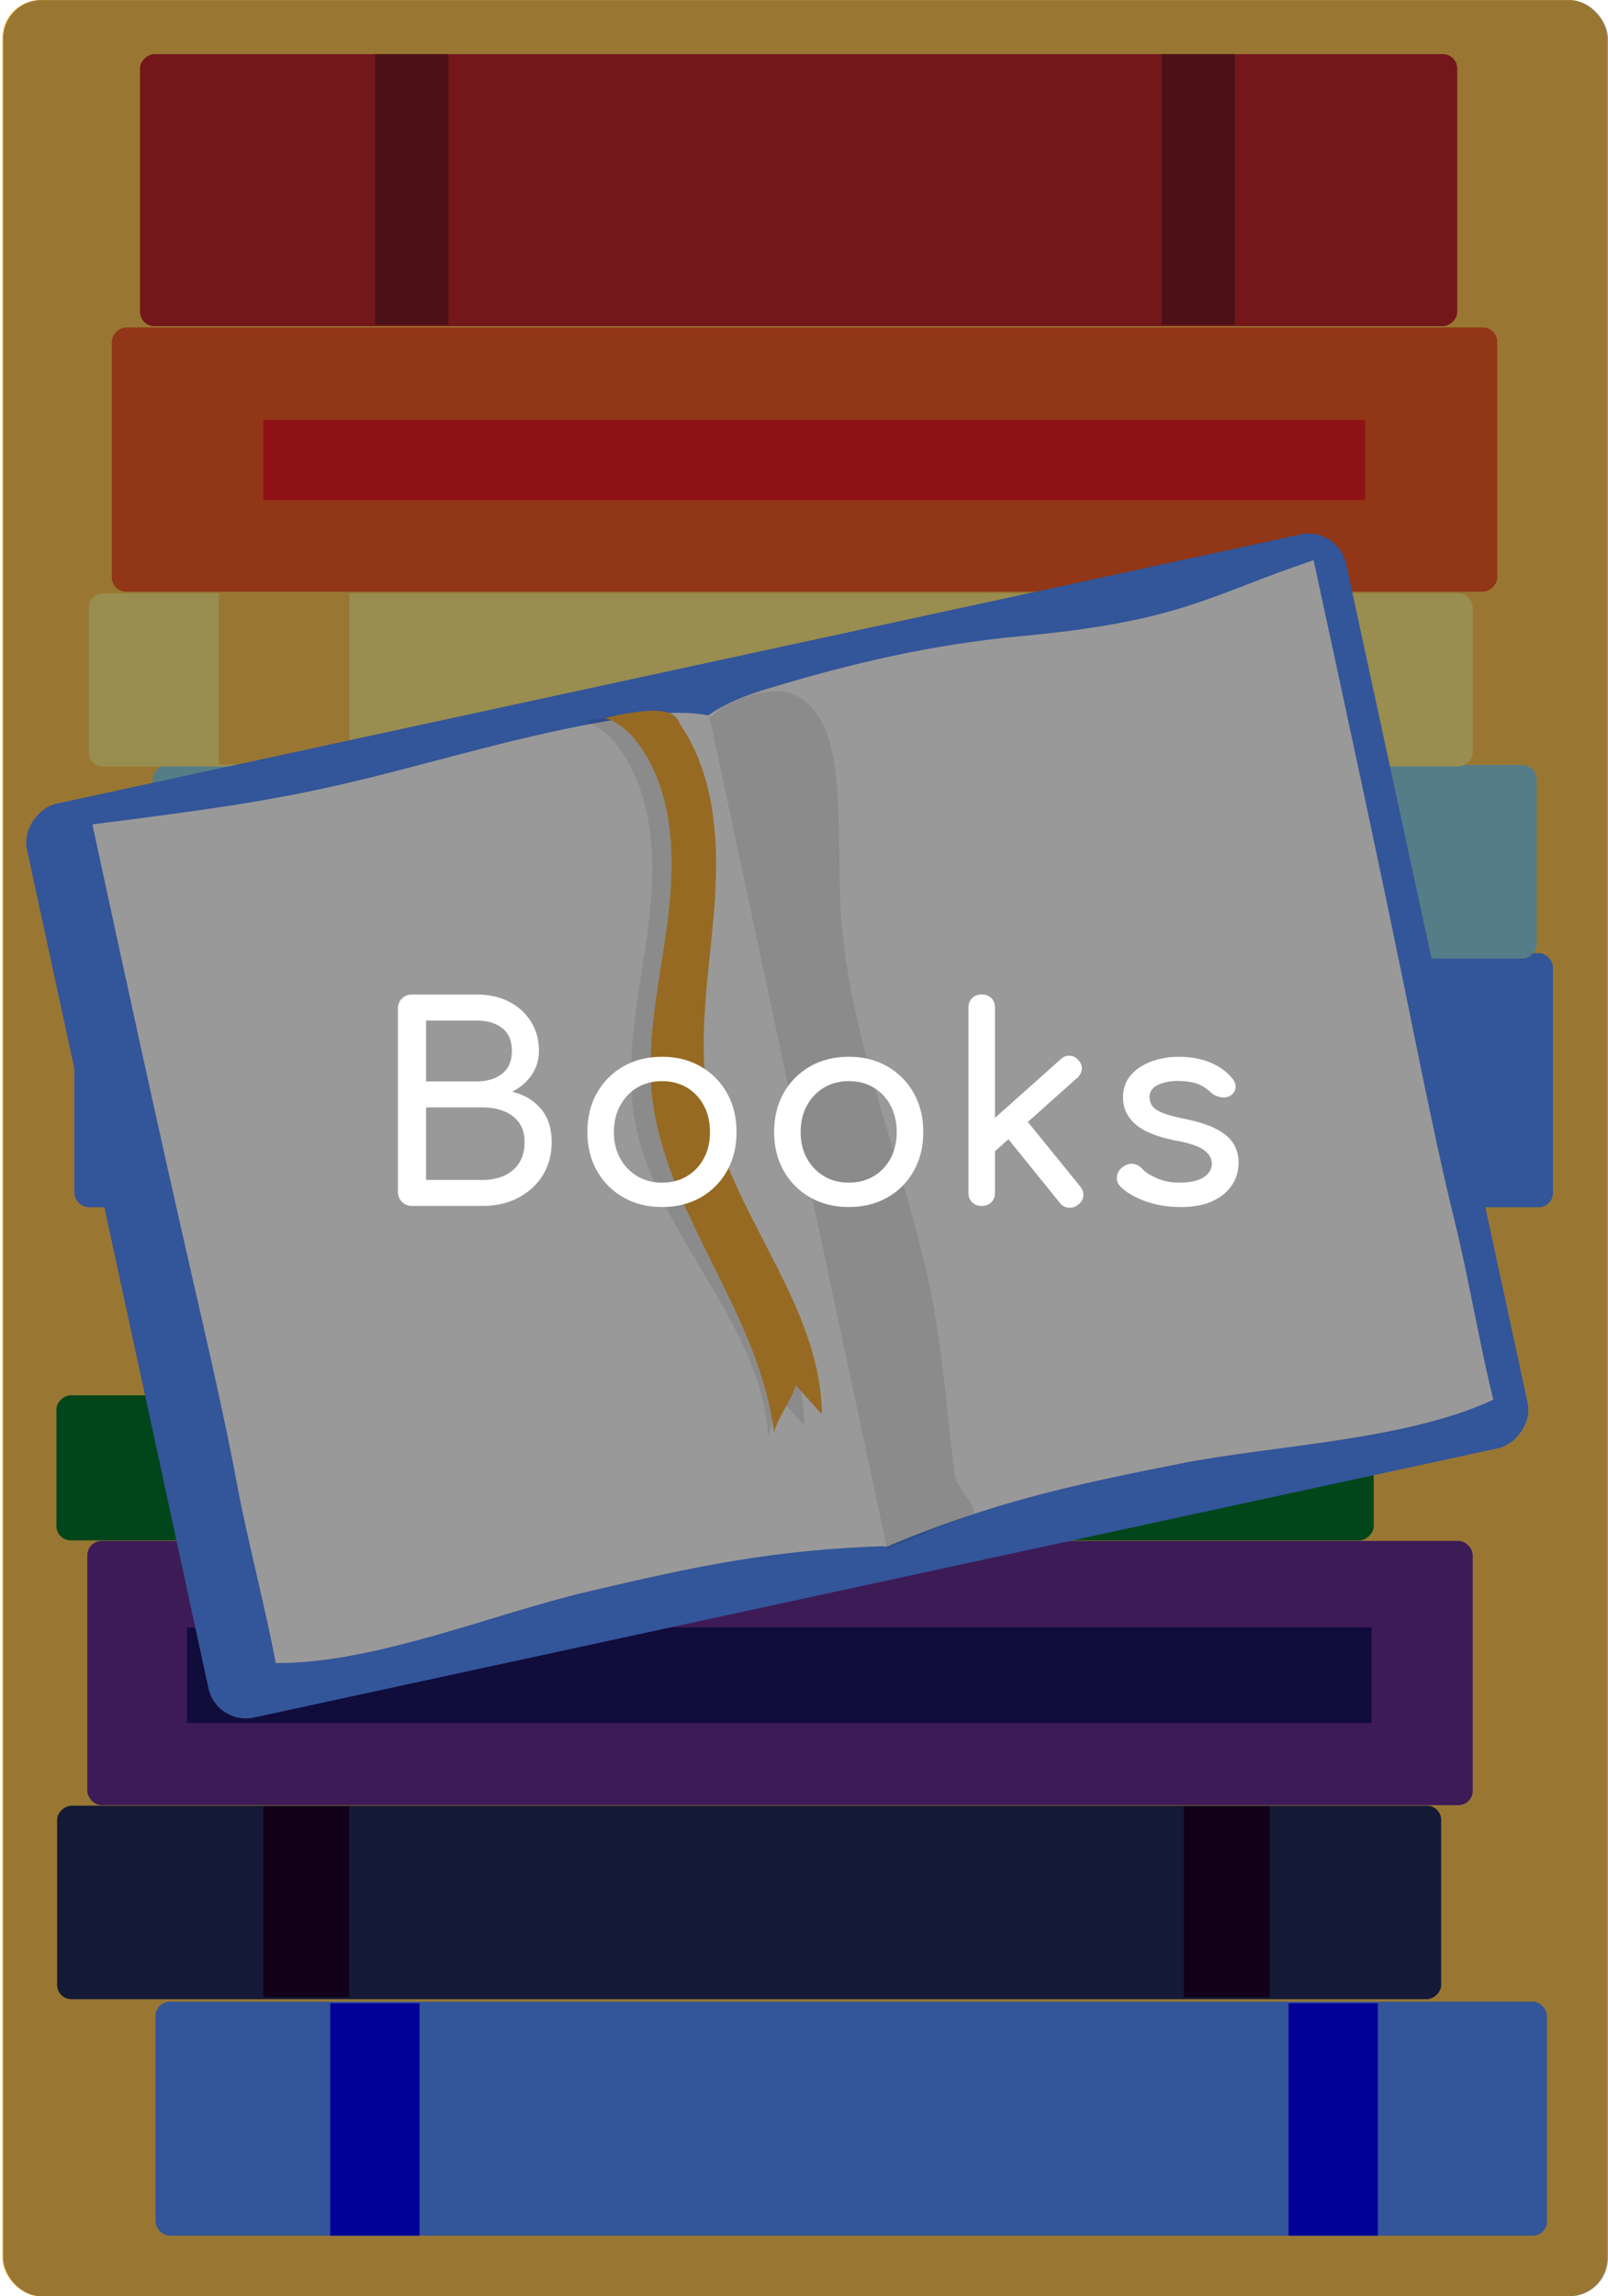 <?xml version="1.0" encoding="UTF-8"?><svg id="b" xmlns="http://www.w3.org/2000/svg" xmlns:xlink="http://www.w3.org/1999/xlink" viewBox="0 0 505 721.03"><defs><style>.f{fill:#fff;}.g,.h{fill:#558eff;}.i{fill:#c1272d;}.j{fill:#f15a24;}.k{fill:#662d91;}.l{fill:#ffeb86;}.m{fill:blue;}.n{fill:#8dd0e1;}.o{fill:#232c5a;}.p{fill:#7f1c24;}.q{fill:#ffc755;}.r{opacity:.4;}.s{fill:#1b1464;}.t{fill:#00742b;}.u{fill:#1c0028;}.v{fill:#ed1c24;}.w{fill:#fbb03b;}.x{opacity:.09;}.h{filter:url(#d);}</style><filter id="d" filterUnits="userSpaceOnUse"><feOffset dx="0" dy="7"/><feGaussianBlur result="e" stdDeviation="5"/><feFlood flood-color="#000" flood-opacity=".75"/><feComposite in2="e" operator="in"/><feComposite in="SourceGraphic"/></filter></defs><g id="c"><g><rect class="q" x=".72" width="504" height="721" rx="12" ry="12"/><rect class="g" x="23.34" y="299.25" width="464.38" height="79.82" rx="4.49" ry="4.49"/><rect class="t" x="201.78" y="254.05" width="45.56" height="413.69" rx="4.49" ry="4.49" transform="translate(685.46 236.34) rotate(90)"/><rect class="k" x="27.42" y="483.84" width="435.1" height="82.97" rx="4.49" ry="4.49"/><rect class="o" x="204.88" y="380.03" width="60.77" height="434.67" rx="4.49" ry="4.49" transform="translate(832.64 362.1) rotate(90)"/><rect class="g" x="48.83" y="628.51" width="437.02" height="73.49" rx="4.49" ry="4.49"/><rect class="n" x="234.88" y="53.27" width="60.77" height="434.67" rx="4.49" ry="4.49" transform="translate(535.87 5.34) rotate(90)"/><rect class="i" x="208.11" y="-147.14" width="85.41" height="413.69" rx="4.49" ry="4.49" transform="translate(310.52 -191.11) rotate(90)"/><rect class="j" x="211.18" y="-73.25" width="82.97" height="435.1" rx="4.49" ry="4.49" transform="translate(396.96 -108.37) rotate(90)"/><rect class="l" x="217.98" y="-3.85" width="54.38" height="434.67" rx="4.49" ry="4.49" transform="translate(458.66 -31.69) rotate(90)"/><rect class="p" x="333.81" y="48" width="85" height="23" transform="translate(435.81 -316.81) rotate(90)"/><rect class="p" x="86.85" y="48" width="85" height="23" transform="translate(188.85 -69.86) rotate(90)"/><rect class="v" x="243.17" y="-28.55" width="25.08" height="346.01" transform="translate(400.17 -111.26) rotate(90)"/><rect class="u" x="355.29" y="583.66" width="59.93" height="26.92" transform="translate(982.38 211.86) rotate(90)"/><rect class="u" x="66.21" y="583.66" width="59.93" height="26.92" transform="translate(693.3 500.94) rotate(90)"/><rect class="m" x="404.69" y="629" width="28.03" height="73"/><rect class="m" x="103.72" y="629" width="28.03" height="73"/><rect class="s" x="58.72" y="511" width="372" height="30"/><rect class="q" x="68.72" y="186" width="41" height="54"/><rect class="h" x="104.16" y="140.13" width="293.58" height="423.89" rx="12" ry="12" transform="translate(541.98 32.34) rotate(77.79)"/><path class="f" d="M221.63,225.18c5.72-4.18,12.43-6.81,19.21-8.87,26.7-8.1,52.17-14.01,79.95-16.58,50.17-4.64,59.05-12.83,91.16-23.63,.63-.21,.51-.3,.66,.11h0c9.82,45.4,20.54,94.9,30.16,142.19,3.96,19.44,9.33,45.96,14.11,65.21,4.16,16.75,7.93,39.14,12.09,55.89-27.66,12.92-68.7,14.19-98.65,20.13-34.18,6.78-58.17,11.98-91.61,25.89-.42,.18-.92,.18-1.31-.05-1.06-.62,.87-1.74,.74-.83"/><path class="f" d="M223.21,224.78c-6.94-1.44-14.14-1.07-21.16-.13-27.66,3.67-52.62,11.03-79.65,17.96-30.61,7.84-48.99,10.61-92.78,16.17-.66,.08-.58-.06-.55,.37h0c9.82,45.4,20.54,94.9,31.32,141.94,4.43,19.33,10.51,45.7,14.11,65.21,3.14,16.98,8.96,38.92,12.09,55.89,30.53,.33,68.42-15.49,98.14-22.46,33.93-7.96,57.92-13.14,94.12-14.29,.46-.01,.91-.21,1.17-.58,.71-1.01-1.51-1.23-1.02-.45"/><path class="x" d="M222.86,225.3c4.3-3.66,9.49-6.27,14.98-7.56,3.29-.77,6.78-1.06,10.03-.13,8.98,2.58,12.86,13.09,14.19,22.35,2.23,15.49,1.04,31.25,2.05,46.87,2.79,42.94,22.07,83.08,29.45,125.47,1.63,9.39,2.68,18.87,3.73,28.34l2.5,22.67c.38,3.47,8.57,11.06,5.31,12.29-11.58,4.39-18.37,7.74-26.51,10.74"/><path class="x" d="M183.12,226.37c5.5,1.42,9.73,5.87,12.78,10.67,10.5,16.54,10,37.66,7.29,57.06-2.71,19.4-7.28,39.1-3.68,58.36,6.63,35.53,39.76,62.96,41.81,99.03l2.94-13.02,8.35,9.28c-.3-34.86-28.78-63.3-35.7-97.47-4.1-20.25-.35-41.13,1.37-61.72,1.72-20.59,1-42.72-10.58-59.83-1.32-1.95-.93-7.82-24.4-2.11"/><path class="w" d="M189.44,225.32c5.44,1.4,9.62,5.8,12.63,10.54,10.38,16.34,9.88,37.21,7.2,56.39-2.68,19.17-7.2,38.64-3.65,57.67,6.55,35.1,32.95,63.9,37.47,99.87,.97-4.29,5.79-10.59,6.76-14.88l8.26,9.17c-.29-34.45-28.45-62.55-35.28-96.32-4.05-20.01-.34-40.64,1.36-60.99,1.71-20.34,.99-42.22-10.46-59.12-1.3-1.92-.92-7.73-24.13-2.08"/></g><rect class="r" x="1" y=".03" width="504" height="721" rx="12" ry="12"/><g transform="translate(18)"><path class="f" d="M111.39,378.66c-1.25,0-2.29-.42-3.14-1.28-.85-.85-1.28-1.9-1.28-3.14v-57.54c0-1.3,.42-2.37,1.28-3.19,.85-.82,1.9-1.23,3.14-1.23h20.32c3.85,0,7.24,.75,10.16,2.25,2.92,1.5,5.21,3.58,6.88,6.25,1.67,2.66,2.51,5.72,2.51,9.18,0,2.78-.75,5.29-2.25,7.52-1.5,2.24-3.56,4.01-6.16,5.31,3.74,.91,6.74,2.69,9.01,5.35,2.27,2.67,3.4,6.15,3.4,10.46,0,3.91-.92,7.37-2.76,10.37-1.84,3-4.41,5.37-7.69,7.1-3.29,1.73-7.06,2.59-11.31,2.59h-22.1Zm4.42-39.1h15.9c3.23,0,5.88-.79,7.95-2.38,2.07-1.59,3.1-3.99,3.1-7.22s-1.04-5.62-3.1-7.18c-2.07-1.56-4.72-2.34-7.95-2.34h-15.9v19.12Zm0,30.94h17.68c2.61,0,4.9-.45,6.89-1.36,1.98-.91,3.54-2.24,4.67-4,1.13-1.76,1.7-3.94,1.7-6.54,0-2.44-.57-4.45-1.7-6.04-1.13-1.58-2.69-2.79-4.67-3.61-1.98-.82-4.28-1.23-6.89-1.23h-17.68v22.78Z"/><path class="f" d="M189.93,379c-4.59,0-8.64-1.01-12.16-3.02-3.51-2.01-6.28-4.79-8.29-8.33-2.01-3.54-3.02-7.61-3.02-12.2s1.01-8.74,3.02-12.28c2.01-3.54,4.77-6.32,8.29-8.33,3.51-2.01,7.56-3.02,12.16-3.02s8.56,1.01,12.07,3.02c3.51,2.01,6.28,4.79,8.29,8.33,2.01,3.54,3.02,7.64,3.02,12.28s-.99,8.66-2.98,12.2c-1.98,3.54-4.73,6.32-8.25,8.33-3.51,2.01-7.56,3.02-12.15,3.02Zm0-7.65c2.95,0,5.55-.68,7.82-2.04,2.27-1.36,4.04-3.23,5.31-5.61,1.28-2.38,1.91-5.13,1.91-8.25s-.64-5.88-1.91-8.29c-1.27-2.41-3.05-4.29-5.31-5.65-2.27-1.36-4.87-2.04-7.82-2.04s-5.55,.68-7.82,2.04c-2.27,1.36-4.05,3.24-5.36,5.65-1.3,2.41-1.96,5.17-1.96,8.29s.65,5.87,1.96,8.25c1.3,2.38,3.09,4.25,5.36,5.61,2.27,1.36,4.87,2.04,7.82,2.04Z"/><path class="f" d="M248.58,379c-4.59,0-8.64-1.01-12.16-3.02-3.51-2.01-6.28-4.79-8.29-8.33-2.01-3.54-3.02-7.61-3.02-12.2s1.01-8.74,3.02-12.28c2.01-3.54,4.77-6.32,8.29-8.33,3.51-2.01,7.56-3.02,12.16-3.02s8.56,1.01,12.07,3.02c3.51,2.01,6.28,4.79,8.29,8.33,2.01,3.54,3.02,7.64,3.02,12.28s-.99,8.66-2.98,12.2c-1.98,3.54-4.73,6.32-8.25,8.33-3.51,2.01-7.56,3.02-12.15,3.02Zm0-7.65c2.95,0,5.55-.68,7.82-2.04,2.27-1.36,4.04-3.23,5.31-5.61,1.28-2.38,1.91-5.13,1.91-8.25s-.64-5.88-1.91-8.29c-1.27-2.41-3.05-4.29-5.31-5.65-2.27-1.36-4.87-2.04-7.82-2.04s-5.55,.68-7.82,2.04c-2.27,1.36-4.05,3.24-5.36,5.65-1.3,2.41-1.96,5.17-1.96,8.29s.65,5.87,1.96,8.25c1.3,2.38,3.09,4.25,5.36,5.61,2.27,1.36,4.87,2.04,7.82,2.04Z"/><path class="f" d="M290.31,378.66c-1.25,0-2.25-.38-3.02-1.15-.77-.76-1.15-1.77-1.15-3.02v-58.06c0-1.25,.38-2.25,1.15-3.02,.76-.76,1.77-1.15,3.02-1.15s2.25,.38,3.02,1.15c.77,.76,1.15,1.77,1.15,3.02v58.06c0,1.25-.38,2.25-1.15,3.02-.76,.76-1.77,1.15-3.02,1.15Zm3.99-17l-5.27-5.78,26.09-23.29c.85-.79,1.8-1.16,2.85-1.1,1.05,.06,1.94,.51,2.68,1.36,.79,.85,1.16,1.79,1.1,2.8-.06,1.02-.51,1.93-1.36,2.72l-26.1,23.29Zm26.35,16.58c-.91,.74-1.91,1.06-3.02,.98-1.11-.09-2.03-.58-2.76-1.49l-17.25-21.33,5.95-5.61,17.68,21.76c.74,.91,1.06,1.88,.98,2.93-.08,1.05-.61,1.97-1.57,2.76Z"/><path class="f" d="M352.7,379c-3.97,0-7.64-.61-11.01-1.83-3.37-1.22-5.99-2.76-7.86-4.63-.85-.91-1.21-1.94-1.06-3.1,.14-1.16,.69-2.11,1.66-2.85,1.13-.91,2.25-1.29,3.36-1.15,1.11,.14,2.05,.64,2.85,1.49,.96,1.08,2.51,2.08,4.63,3.02,2.12,.94,4.49,1.4,7.1,1.4,3.29,0,5.79-.54,7.52-1.61,1.73-1.08,2.62-2.47,2.68-4.17,.06-1.7-.75-3.17-2.42-4.42-1.67-1.25-4.72-2.27-9.14-3.06-5.72-1.13-9.88-2.83-12.45-5.1-2.58-2.27-3.87-5.04-3.87-8.33,0-2.89,.85-5.28,2.55-7.18,1.7-1.9,3.88-3.32,6.54-4.25,2.66-.93,5.44-1.4,8.33-1.4,3.74,0,7.06,.59,9.95,1.79s5.18,2.83,6.88,4.93c.79,.91,1.16,1.86,1.11,2.85-.06,.99-.54,1.83-1.45,2.51-.91,.62-1.98,.82-3.23,.6-1.25-.23-2.3-.74-3.15-1.53-1.42-1.36-2.95-2.29-4.59-2.8-1.64-.51-3.54-.76-5.7-.76-2.49,0-4.6,.42-6.33,1.27-1.73,.85-2.59,2.1-2.59,3.74,0,1.02,.27,1.94,.81,2.76,.54,.82,1.6,1.56,3.19,2.21,1.59,.65,3.91,1.29,6.97,1.91,4.25,.85,7.61,1.93,10.07,3.23,2.47,1.3,4.24,2.82,5.31,4.55,1.08,1.73,1.62,3.73,1.62,5.99,0,2.61-.69,4.96-2.08,7.05-1.39,2.1-3.43,3.77-6.12,5.02-2.69,1.25-6.05,1.87-10.07,1.87Z"/></g></g></svg>